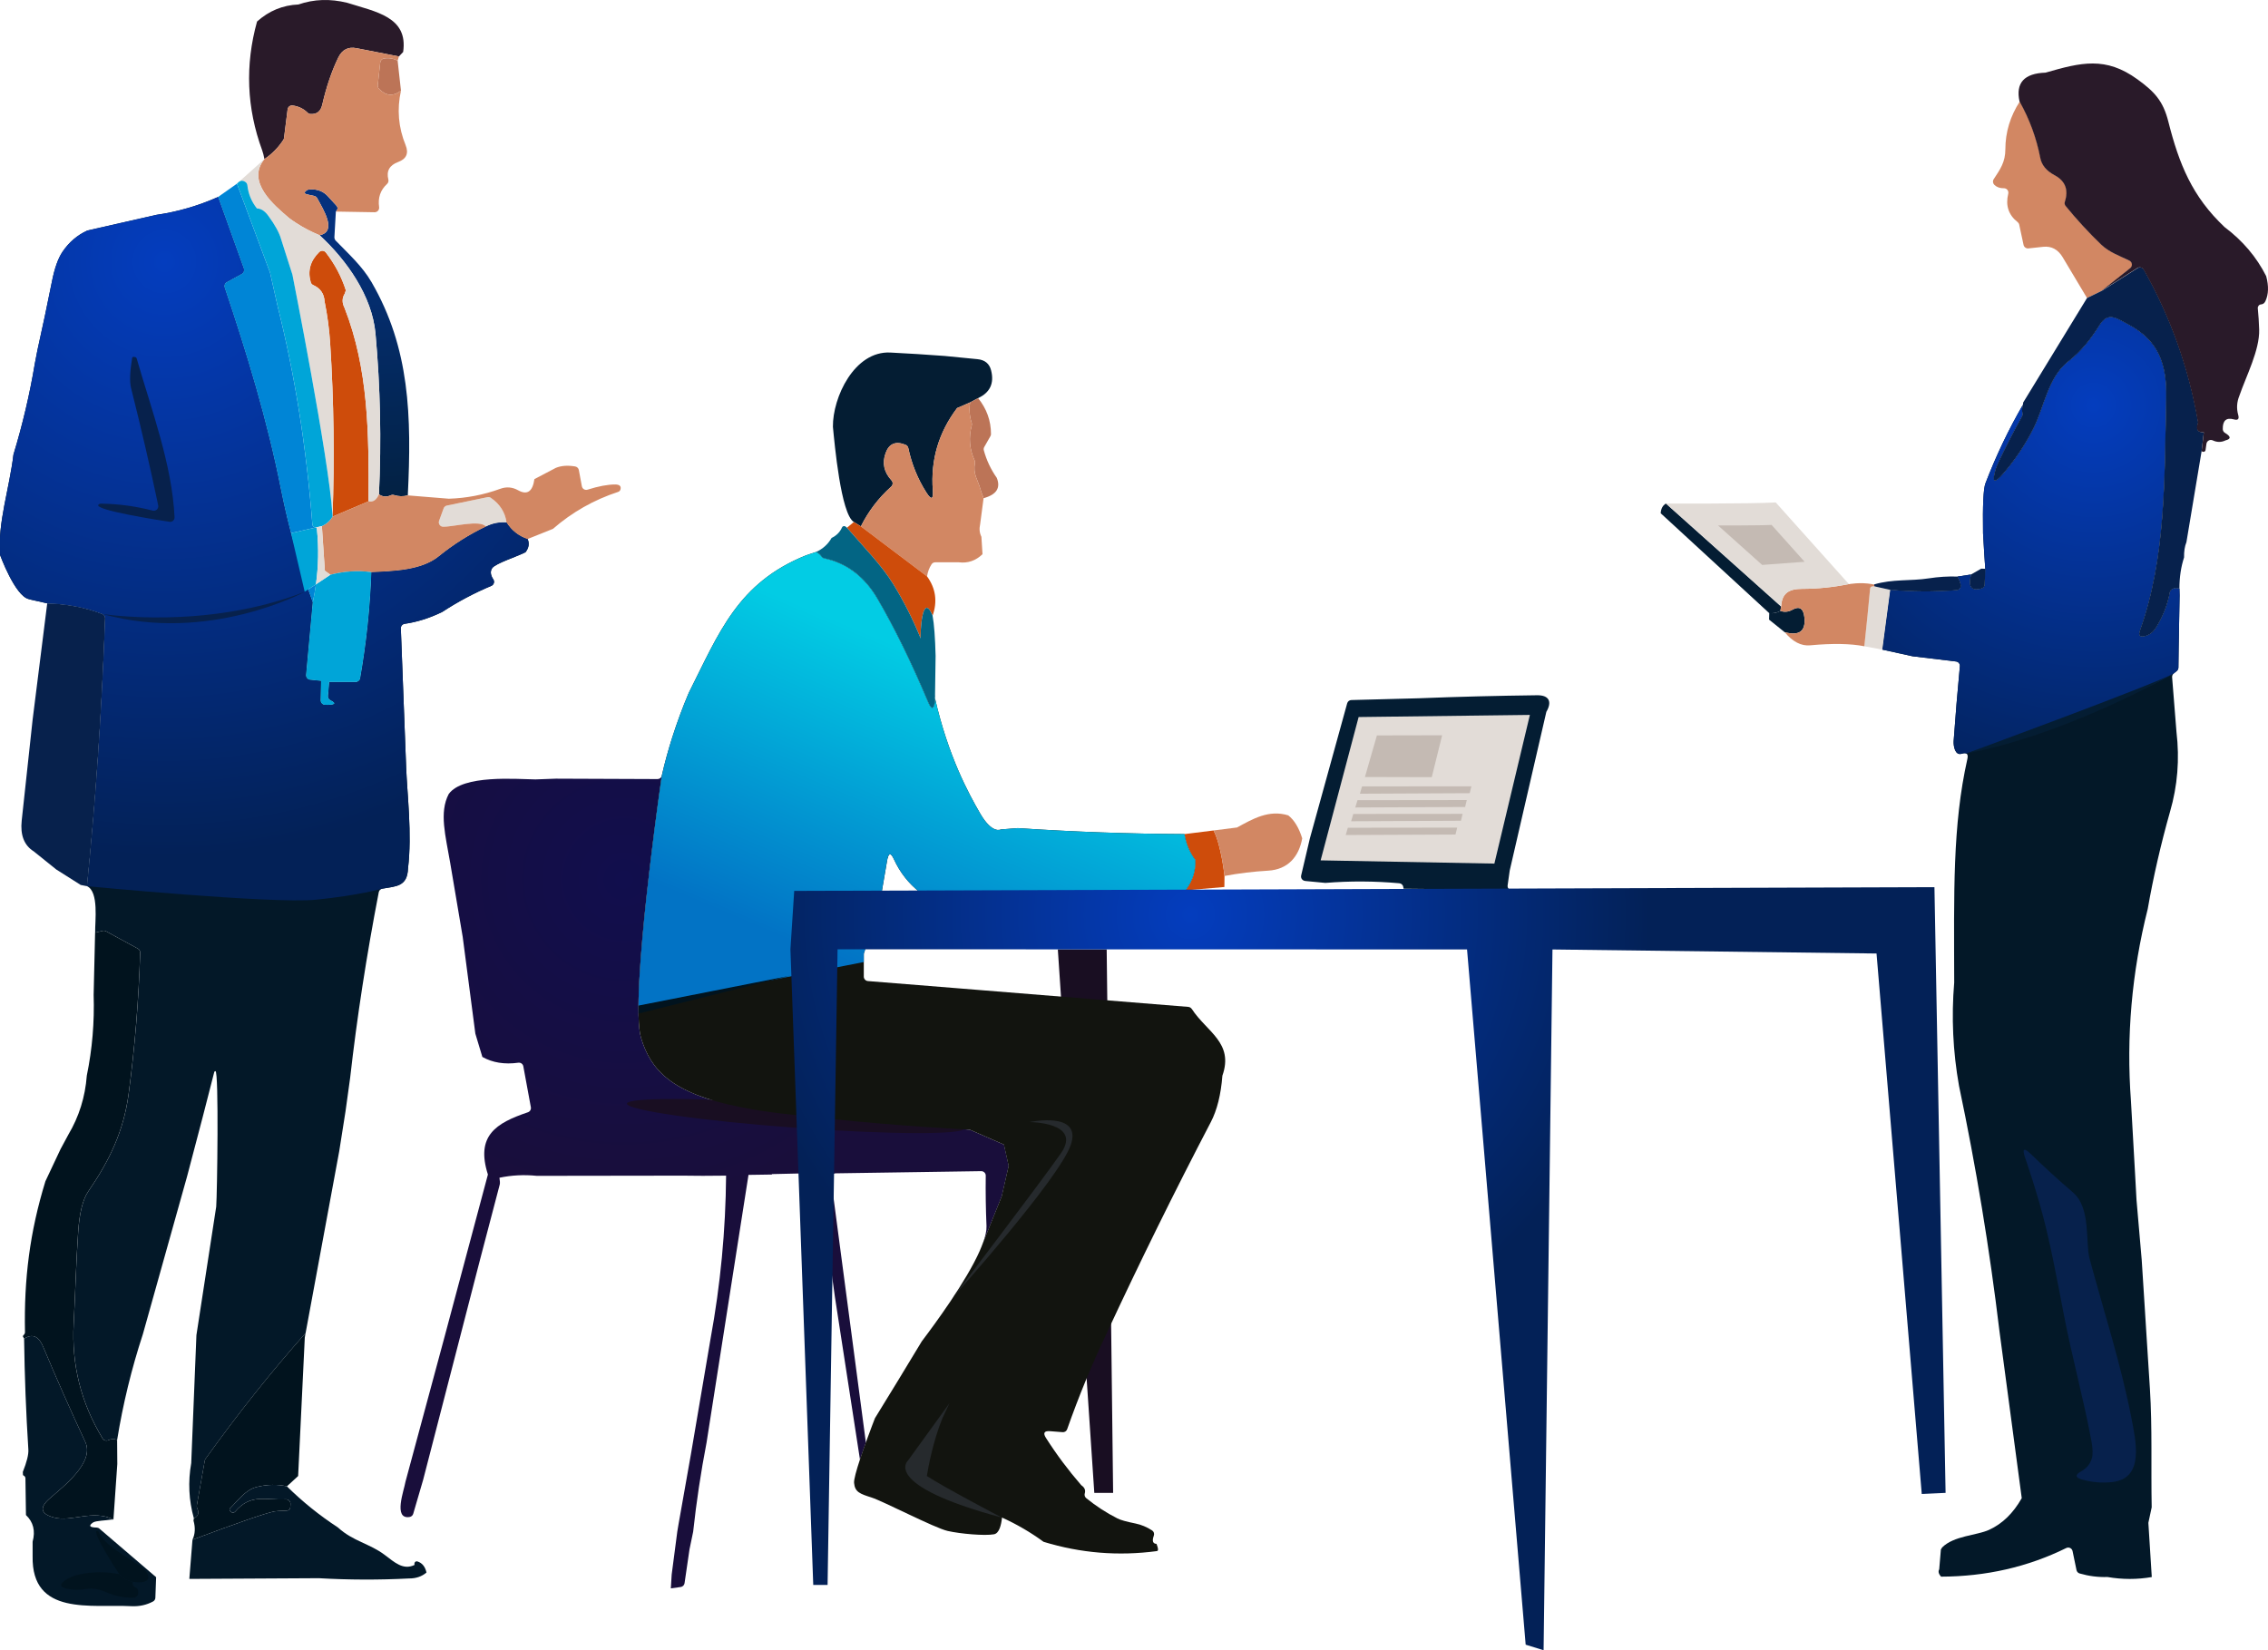 <?xml version="1.0" encoding="UTF-8"?>
<svg id="Layer_1" data-name="Layer 1" xmlns="http://www.w3.org/2000/svg" xmlns:xlink="http://www.w3.org/1999/xlink" viewBox="0 0 511.05 371.89">
  <defs>
    <style>
      .cls-1 {
        clip-path: url(#clippath);
      }

      .cls-2, .cls-3, .cls-4, .cls-5, .cls-6, .cls-7, .cls-8, .cls-9, .cls-10, .cls-11, .cls-12, .cls-13, .cls-14, .cls-15, .cls-16, .cls-17, .cls-18, .cls-19, .cls-20, .cls-21, .cls-22, .cls-23, .cls-24, .cls-25, .cls-26, .cls-27, .cls-28, .cls-29, .cls-30 {
        stroke-width: 0px;
      }

      .cls-2, .cls-5 {
        fill: none;
      }

      .cls-3 {
        fill: url(#linear-gradient);
      }

      .cls-4 {
        fill: url(#radial-gradient);
      }

      .cls-5 {
        stroke: #7a97a2;
        stroke-miterlimit: 10;
      }

      .cls-6 {
        fill: url(#radial-gradient-2);
      }

      .cls-7 {
        fill: url(#radial-gradient-3);
      }

      .cls-8 {
        fill: url(#radial-gradient-4);
      }

      .cls-9 {
        fill: url(#linear-gradient-2);
      }

      .cls-10 {
        fill: #291a29;
      }

      .cls-11 {
        fill: #5b99a5;
      }

      .cls-12 {
        fill: #262a2d;
      }

      .cls-13 {
        fill: #07214c;
      }

      .cls-14 {
        fill: #12140f;
      }

      .cls-15 {
        fill: #190e22;
      }

      .cls-16 {
        fill: #c4bab3;
      }

      .cls-17 {
        fill: #d28763;
      }

      .cls-18 {
        fill: #ce4c0b;
      }

      .cls-19 {
        fill: #e2dcd7;
      }

      .cls-20 {
        fill: #becece;
      }

      .cls-21 {
        fill: #bc7457;
      }

      .cls-22 {
        fill: #a0443a;
      }

      .cls-23 {
        fill: #00a5d8;
      }

      .cls-24 {
        fill: #01131e;
      }

      .cls-25 {
        fill: #031828;
      }

      .cls-26 {
        fill: #031c3e;
      }

      .cls-27 {
        fill: #036584;
      }

      .cls-28 {
        fill: #041d33;
      }

      .cls-29 {
        fill: #042245;
      }

      .cls-30 {
        fill: #0085d6;
      }
    </style>
    <radialGradient id="radial-gradient" cx="471.7" cy="91.3" fx="471.7" fy="91.3" r="94.33" gradientUnits="userSpaceOnUse">
      <stop offset="0" stop-color="#043dbe"/>
      <stop offset="1" stop-color="#032157"/>
    </radialGradient>
    <radialGradient id="radial-gradient-2" cx="37.06" cy="58.96" fx="37.06" fy="58.96" r="134.04" xlink:href="#radial-gradient"/>
    <radialGradient id="radial-gradient-3" cx="140.59" cy="198.22" fx="140.59" fy="198.22" r="73.51" gradientUnits="userSpaceOnUse">
      <stop offset="0" stop-color="#110e4d"/>
      <stop offset="1" stop-color="#190e3b"/>
    </radialGradient>
    <linearGradient id="linear-gradient" x1="79.27" y1="51.62" x2="83.22" y2="113.43" gradientUnits="userSpaceOnUse">
      <stop offset="0" stop-color="#04317d"/>
      <stop offset="1" stop-color="#032142"/>
    </linearGradient>
    <clipPath id="clippath">
      <path class="cls-2" d="M26.88,354.75c-2.84-.57-5.73-.58-8.68-.01-1.41.27-2.61.75-3.6,1.46-1.21.85-1.1,1.45.35,1.79,1.45.34,2.92.38,4.43.11,1.41-.24,2.94,0,4.59.73,1.97.88,4.03,1.28,6.18,1.21.52,0,.95-.43.97-.95v-.43c.03-.41-.22-.8-.6-.96-.49-.21-.7-.62-.63-1.23,4.73.68,4.18-1.82,1.6-3.62-2.52-1.75-8.12-4.7-9.19-7.51-.06-.17-.21-.3-.39-.33-1.53-.26,4.48,9.08,4.97,9.74h0Z"/>
    </clipPath>
    <linearGradient id="linear-gradient-2" x1="221.78" y1="153.73" x2="194.29" y2="218.86" gradientUnits="userSpaceOnUse">
      <stop offset="0" stop-color="#02cce4"/>
      <stop offset="1" stop-color="#0273c5"/>
    </linearGradient>
    <radialGradient id="radial-gradient-4" cx="268.22" cy="206.12" fx="268.22" fy="206.12" r="103.61" xlink:href="#radial-gradient"/>
  </defs>
  <path class="cls-25" d="M491.09,132.68c-.59-.23-1.15-.19-1.67.12-.24.15-.41.39-.47.67-.54,2.91-1.61,5.61-3.2,8.11-.59.91-1.37,1.51-2.36,1.78-1.23.33-1.63-.1-1.2-1.3,5.83-16.34,5.51-33.71,5.91-52.27.17-7.77-1.72-13.02-8.47-16.62-2.59-1.39-4.58-2.99-6.46.01-2.03,3.22-4.11,5.93-7.18,8.33-4.51,3.54-5.4,10.35-7.82,15.13-1.85,3.65-4.12,7.04-6.82,10.16-1.99,2.29-2.56,1.98-1.72-.94.16-.55.42-1.2.78-1.95,1.63-3.42,3.36-6.78,5.19-10.07.12-.21.16-.45.11-.68-.13-.65-.09-1.31.13-1.98-3.29,5.69-6.11,11.61-8.46,17.75-.46,1.2-.64,4.95-.54,11.25l.27,4.55.23,3.45-.11,3.53c0,.43-.3.8-.72.93-2.33.67-3.13-.38-2.38-3.17l-3.04.46c.37.61.62,1.25.73,1.93.09.58-.33,1.11-.91,1.15-5,.39-10,.37-14.99-.08l-1.79,13.46,6.8,1.5,9.82,1.18c.54.06.93.54.87,1.08-.53,5.58-1,11.19-1.4,16.82-.08,1.21.33,3.36,1.81,2.89,1.11-.35,1.53.04,1.28,1.17-3.37,15.03-3.01,30.08-2.97,50.4-.65,7.8-.29,15.55,1.08,23.25,3.84,18.23,6.88,36.67,9.12,55.33l5.02,37.61c-1.93,3.41-4.39,5.79-7.38,7.15-2.76,1.26-7.93,1.32-10.55,3.95l-.29.46-.38,4.49c-.27.46-.14,1.01.41,1.64,10.14-.03,19.55-2.18,28.22-6.45.59-.29,1.29.05,1.42.69l.89,4.29c.08.36.35.65.7.75,2.07.6,4.17.87,6.28.8,3.35.58,6.68.58,9.98.01l-.77-12.22.75-3.5c-.17-8.95.15-17.93-.4-26.7-.26-4.02-.52-8.04-.77-12.05l-.41-6.52-.67-10.48-1.17-13.5-.33-6-.92-16.25c-1.09-14.57.17-29.03,3.78-43.36,1.27-7.27,2.95-14.57,5.02-21.9,1.7-5.83,2.18-11.83,1.45-17.99l-.98-12.3c-.03-.33.11-.65.36-.86l.69-.56c.23-.19.36-.47.37-.76l.06-4.52.21-11.79-.04-1.46Z"/>
  <path class="cls-4" d="M440.75,149.07c.54.06.93.54.87,1.08-.53,5.58-1,11.19-1.4,16.82-.08,1.21.33,3.36,1.81,2.89.46-.14.79-.16,1.02-.05,0,0,31.26-9.24,46.75-18.04l.69-.56c.23-.19.36-.47.37-.76l.06-4.52.21-11.79-.04-1.46c-.59-.23-1.15-.19-1.67.12-.24.15-.41.39-.47.67-.54,2.91-1.61,5.61-3.2,8.11-.59.91-1.37,1.51-2.36,1.78-1.23.33-1.63-.1-1.2-1.3,5.83-16.34,5.51-33.71,5.91-52.27.17-7.77-1.72-13.02-8.47-16.62-2.59-1.39-4.58-2.99-6.46.01-2.03,3.22-4.11,5.93-7.18,8.33-4.51,3.54-5.4,10.35-7.82,15.13-1.85,3.65-4.12,7.04-6.82,10.16-1.99,2.29-2.56,1.98-1.72-.94.16-.55.42-1.2.78-1.95,1.63-3.42,3.36-6.78,5.19-10.07.12-.21.16-.45.11-.68-.13-.65-.09-1.31.13-1.98-3.29,5.69-6.11,11.61-8.46,17.75-.46,1.2-.64,4.95-.54,11.25l.27,4.55.23,3.45-.11,3.53c0,.43-.3.8-.72.93-2.33.67-3.13-.38-2.38-3.17l-3.04.46c.37.61.62,1.25.73,1.93.09.58-.33,1.11-.91,1.15-5,.39-10,.37-14.99-.08l-1.79,13.46,6.8,1.5,9.82,1.18Z"/>
  <path class="cls-25" d="M118.43,124.43c.74-.98.89-1.97.46-2.96-2.01-.67-3.6-1.92-4.75-3.75-1.66-.11-3.21.2-4.66.94-3.8,1.82-7.34,4.06-10.63,6.73-3.95,3.2-10.37,3.31-15.17,3.54-.29,8.04-1.13,16.02-2.53,23.93-.08.48-.5.83-.98.83h-5.99s-.27,3.12-.27,3.12c-.04.41.18.8.54.98,1.49.76,1.09,1.11-1.22,1.05-.55-.01-.99-.47-.98-1.02l.1-4.39-2.49-.25c-.54-.06-.94-.54-.89-1.09l1.5-16.34c-3.06-8.33-5.45-16.81-7.17-25.46-3.1-15.63-7.65-30.49-12.69-45.52-.15-.46.05-.96.47-1.19l3.39-1.86c.43-.24.63-.76.46-1.22l-5.79-16.11c-4.47,1.99-9.12,3.34-13.96,4.04l-15.49,3.52c-2.27,1.03-4.14,2.63-5.61,4.8-.99,1.47-1.79,3.7-2.38,6.71-1.03,5.17-2.12,10.33-3.27,15.47l-.58,3c-1.15,6.9-2.76,13.74-4.82,20.52C2.15,109.95-.53,117.79,0,125.03c.04.1,3.37,9.25,6.48,9.98.05.01.09.03.14.04.16.04.3.07.47.12l3.56.8c4.51.13,8.65.93,12.42,2.39.4.15.66.54.64.97-.75,20.68-2.11,40.81-4.09,60.38,2.7,1.29,1.77,7.86,1.82,10.47l1.74-.41c.24-.05.49-.02.71.1l7.18,3.91c.33.18.53.54.52.91-.33,10.63-1.19,21.23-2.6,31.82-1.14,8.53-4.39,15.13-9.08,21.96-1.24,1.8-2,4.84-2.29,9.13-.47,6.88-.65,13.84-1.01,20.74-.5,9.27,1.67,17.88,6.52,25.83.27.44.83.61,1.3.38.55-.27,1.21-.3,1.97-.08,1.31-8.08,3.24-16.01,5.79-23.79l9.96-35.54,3.54-13.46,2.59-10.09c.03-.12.14-.21.27-.2.79.05.39,27.76.17,30.54l-4.46,28.95-1.17,28.84c-.75,4.22-.55,8.37.6,12.46,1-.48,1.25-1.25.74-2.3-.08-.19-.11-.4-.08-.6l1.8-10.12c.03-.15.08-.28.17-.41,7.36-10.26,14.87-19.7,22.54-28.32l7.58-41,1.42-9.01,1.04-7.53c1.54-13.61,3.69-27.56,6.45-41.83.08-.41.41-.73.82-.8,3.16-.54,5.63-.48,5.77-4.58.93-7.81-.19-16.63-.42-22.71-.37-10.19-.77-20.64-1.2-31.36-.02-.51.35-.96.86-1.03,2.74-.38,5.55-1.26,8.43-2.65,3.55-2.32,7.25-4.29,11.1-5.9.58-.24.79-.94.45-1.46-.65-.99-.73-1.83-.26-2.53.74-1.09,5.98-2.74,7.54-3.61Z"/>
  <path class="cls-13" d="M19.61,199.71l-1.43-.28-5.51-3.49-5.07-4.08c-2.16-1.35-3.06-3.66-2.71-6.93.81-7.59,1.63-15.17,2.46-22.75,0,0,3.23-25.79,3.29-26.21,4.51.13,8.65.93,12.42,2.39.4.15.66.54.64.97-.75,20.68-2.11,40.81-4.09,60.38h0Z"/>
  <path class="cls-6" d="M118.43,124.43c.74-.98.89-1.97.46-2.96-2.01-.67-3.6-1.92-4.75-3.75-1.66-.11-3.21.2-4.66.94-3.8,1.82-7.34,4.06-10.63,6.73-3.95,3.2-10.37,3.31-15.17,3.54-.29,8.04-1.13,16.02-2.53,23.93-.08.48-.5.83-.98.83h-5.99s-.27,3.12-.27,3.12c-.04.41.18.8.54.98,1.49.76,1.09,1.11-1.22,1.05-.55-.01-.99-.47-.98-1.02l.1-4.39-2.49-.25c-.54-.06-.94-.54-.89-1.09l1.5-16.34c-3.06-8.33-5.45-16.81-7.17-25.46-3.1-15.63-7.65-30.49-12.69-45.52-.15-.46.05-.96.47-1.19l3.39-1.86c.43-.24.63-.76.46-1.22l-5.79-16.11c-4.47,1.99-9.12,3.34-13.96,4.04l-15.49,3.52c-2.27,1.03-4.14,2.63-5.61,4.8-.99,1.47-1.79,3.7-2.38,6.71-1.03,5.17-2.12,10.33-3.27,15.47l-.58,3c-1.15,6.9-2.76,13.74-4.82,20.52-.88,7.5-3.57,15.34-3.03,22.58.04.1,3.37,9.25,6.48,9.98.05.01.09.03.14.04.16.04.3.07.47.12l3.56.8c4.51.13,8.65.93,12.42,2.39.4.15.66.54.64.97-.75,20.68-2.11,40.81-4.09,60.38,0,0,41.79,4.02,51.53,3.05,9.74-.97,15.02-2.5,15.02-2.5,3.16-.54,5.63-.48,5.77-4.58.93-7.81-.19-16.63-.42-22.71-.37-10.19-.77-20.64-1.2-31.36-.02-.51.35-.96.86-1.03,2.74-.38,5.55-1.26,8.43-2.65,3.55-2.32,7.25-4.29,11.1-5.9.58-.24.79-.94.45-1.46-.65-.99-.73-1.83-.26-2.53.74-1.09,5.98-2.74,7.54-3.61Z"/>
  <path class="cls-7" d="M226.21,257.94l-7.67-3.35-40.53-3.44-8.21-1.22-3.23-.48c-15.3-3.1-19.94-8.33-22.12-15.55-2.66-8.79,4.68-59.1,4.68-59.1-.11.46-.51.78-.98.77l-22.9-.09-4.6.17c-4.34-.07-16.38-1.1-19.54,3.29-2.19,4.17-.71,9.41.33,15.5l2.82,16.69,2.85,21.81,1.58,5.25c2.29,1.29,4.99,1.73,8.11,1.3.53-.07,1.02.28,1.12.81l1.7,9.23c.09.49-.2.97-.67,1.13-7.23,2.44-11.79,5.3-9.01,14.03l-9.75,36.5-8.83,32.75c-.27,1.79-2.86,8.57.96,7.92.37-.07.68-.34.79-.71l2.24-7.67,8.52-32.97c2.89-11.27,5.8-22.47,8.74-33.58.07-.28.05-.79-.07-1.52,2.75-.57,5.54-.72,8.36-.43h4.5l28.58-.04,1.96.02h0l2.46.02,5.21-.04c.06-.03.1-.07.16-.1h0c-.06.03-.1.07-.16.1-.1,12.35-1.27,24.6-3.5,36.75l-4.42,26-2.83,16-.25,1.5-1.26,9.65-.19,3.11,2.24-.31c.44-.07.78-.41.85-.85l1.11-7.6.83-4c.73-6.74,1.74-13.44,3.02-20.09h0s9.45-60.33,9.45-60.33l5.26-.08.03-.1,9.37-.21c.5-.01.94.35,1.01.85l.62,3.96,3.17,23,5.66,36.76c.41-1.25.88-2.58,1.33-3.84l-3.16-23.93-4.33-32.75-.29-2.91c-.06-.58.39-1.09.98-1.1l32.79-.49c.56,0,1.03.45,1.02,1.01-.05,3.82.01,7.61.17,11.38.04,1.03-.26,2.33-.79,3.8l4.23-10.52,1.57-6.87-1.07-4.8Z"/>
  <ellipse class="cls-15" cx="179.31" cy="251.52" rx="2.64" ry="38.14" transform="translate(-84.7 411.87) rotate(-85.79)"/>
  <polygon class="cls-15" points="246.58 336.43 250.82 336.43 249.37 213.94 238.36 213.94 246.58 336.43"/>
  <path class="cls-26" d="M210.69,157.36c-.03-.39-.12-.79-.28-1.23.09.42.19.82.28,1.23Z"/>
  <path class="cls-28" d="M294.06,198.53l4.58.44c5.55-.45,11.11-.42,16.67.08.47.04.84.4.9.86l.04.3s0,.05,0,.07l23.91.23c-.31-.2-.5-.56-.45-.96l.48-3.38,8.25-35.75c1.32-2.25.66-3.77-2.07-3.74-8.94.11-17.83.33-26.66.68l-15.21.4c-.44.01-.82.31-.94.74l-8.41,30.46-1.96,8.34c-.14.59.28,1.16.88,1.22Z"/>
  <path class="cls-10" d="M78.24.63c6.42,2.04,13.78,3.15,12.6,11.09l-.95,1-9.56-1.86c-1.87-.37-3.23.33-4.1,2.1-1.47,3.02-2.68,6.57-3.62,10.65-.34,1.49-1.23,2.18-2.66,2.08-.24-.01-.47-.12-.64-.29-.91-.91-2.04-1.45-3.38-1.63-.55-.07-1.05.32-1.12.87l-.81,6.45c-.01.15-.06.29-.15.42-1.14,1.75-2.56,3.19-4.27,4.34-.15-.8-.31-1.45-.5-1.96-3.5-9.52-3.89-19.2-1.16-29.04,2.69-2.41,5.8-3.69,9.32-3.84,3.49-1.21,7.16-1.33,11-.38h0Z"/>
  <path class="cls-21" d="M89.6,13.68l.75,6.75c-1.77,1.35-3.42,1.2-4.96-.43-.2-.22-.3-.51-.27-.8l.56-5.14c.05-.45.4-.81.85-.88,1.09-.17,2.11,0,3.07.5h0Z"/>
  <path class="cls-22" d="M86.37,35.61c-.34-1.71-1.12-5.97,1.42-6.46.36-.07.74.07.97.36,1.22,1.52,1.76,3.27,1.63,5.26-.02.41-.29.76-.67.89l-2.04.69c-.57.2-1.19-.15-1.31-.74h0Z"/>
  <path class="cls-3" d="M75.68,47.68l-.33,5.77c0,.28.09.56.28.76,2.93,3.03,5.98,5.75,8.08,9.36,8.65,14.9,9.06,30.22,8.18,48.07-1.05.27-2.09.25-3.12-.08-.24-.07-.49-.05-.72.05-.94.44-1.83.37-2.66-.22.57-12.1.31-24.17-.78-36.22-.78-8.48-6.47-16.52-12.59-22.16,4-.81.88-5.71-.55-8.35-.14-.25-.38-.44-.66-.5l-1.54-.34c-.74-.16-.8-.46-.19-.91.19-.14.46-.22.83-.23,1.63-.07,2.95.44,3.95,1.53l1.98,2.17c.23.25.28.61.12.91-.07.13-.16.26-.28.39h0Z"/>
  <path class="cls-17" d="M91.39,32.69c-1.62-3.97-1.97-8.05-1.04-12.26-1.77,1.35-3.42,1.2-4.96-.43-.2-.22-.3-.51-.27-.8l.56-5.14c.05-.45.4-.81.85-.88,1.09-.17,2.11,0,3.07.5l.29-.96-9.56-1.86c-1.87-.37-3.23.33-4.1,2.1-1.47,3.02-2.68,6.57-3.62,10.65-.34,1.49-1.23,2.18-2.66,2.08-.24-.01-.47-.12-.64-.29-.91-.91-2.04-1.45-3.38-1.63-.55-.07-1.05.32-1.12.87l-.81,6.45c-.01.15-.06.29-.15.42-1.14,1.75-2.56,3.19-4.27,4.34-4.21,5.15,2.23,10.44,5.56,13.29.53.4,1.08.78,1.64,1.14,1.63,1.06,3.38,1.97,5.24,2.73,4-.81.88-5.71-.55-8.35-.14-.25-.38-.44-.66-.5l-1.54-.34c-.74-.16-.8-.46-.19-.91.19-.14.46-.22.83-.23,1.63-.07,2.95.44,3.95,1.53l1.98,2.17c.23.25.28.61.12.91-.07.13-.16.26-.28.39l8.74.15c.61,0,1.09-.53,1.01-1.14-.31-2.12.29-3.87,1.79-5.24.27-.25.38-.63.29-.99-.49-1.91.25-3.23,2.22-3.96,1.86-.69,2.41-1.96,1.66-3.81Z"/>
  <path class="cls-11" d="M53.39,41.39l.5-.45c-.17.11-.34.26-.5.45Z"/>
  <path class="cls-18" d="M77.64,69.39c-.59-1.15-.58-2.22.04-3.21l.25-.75c-.97-3.05-2.47-5.9-4.51-8.53-.36-.47-1.06-.52-1.49-.1-2.01,1.97-2.65,4.24-1.91,6.81.08.28.28.51.55.63,1.61.71,2.47,1.94,2.57,3.69.64,3.14,1.06,6.31,1.26,9.5.83,12.99,1,25.99.53,39l8.11-3.45c.1-15.44-.02-29.83-5.4-43.59Z"/>
  <path class="cls-28" d="M212.89,80.22l7.35.72c1.68.16,2.71,1.01,3.09,2.55.73,2.9-.25,4.98-2.94,6.23l-1.79.96-2.94,1.28c-4.15,5.5-5.98,11.67-5.47,18.52.16,2.12-.33,2.28-1.47.48-1.94-3.05-3.29-6.39-4.06-10-.07-.32-.3-.6-.61-.72-2.23-.9-3.73-.27-4.5,1.88-.81,2.26-.36,4.3,1.33,6.13.38.41.35,1.05-.07,1.42-2.84,2.55-5.12,5.53-6.83,8.95l-1.59-.98c-2.93-1.82-4.34-17.69-4.71-21.46-.08-6.58,4.82-17.15,12.96-16.73,4.09.21,8.17.46,12.25.77h0Z"/>
  <path class="cls-13" d="M38.19,117.59c-1.72-.26-17.34-2.65-15.99-3.88.15-.14.35-.22.55-.21,3.94.05,7.83.58,11.67,1.57.72.18,1.38-.45,1.23-1.18-1.82-8.67-3.86-17.49-6.12-26.44-.35-1.4-.27-3.65.24-6.76.03-.17.19-.29.36-.27l.32.05c.16.02.29.13.34.29,3.29,11.46,7.99,23.9,8.54,35.8.03.63-.52,1.13-1.14,1.03h0Z"/>
  <path class="cls-21" d="M220.39,89.72c1.93,2.37,2.9,5.07,2.91,8.08,0,.18-.04.35-.13.5l-1.39,2.44c-.13.23-.16.5-.09.76.61,2.23,1.58,4.29,2.91,6.18.93,2.27-.06,3.8-2.97,4.59-.34-.87-.66-1.81-.95-2.8-.02-.06-.27-.71-.74-1.94-.39-1.01-.47-2.07-.26-3.2.03-.2,0-.41-.08-.6-1.15-2.51-1.36-5.14-.63-7.87.05-.19.04-.39-.02-.57-.49-1.51-.61-3.05-.35-4.61l1.79-.96h0Z"/>
  <path class="cls-17" d="M220.85,118.18l.78-5.91c-.34-.87-.66-1.81-.95-2.8-.02-.06-.27-.71-.74-1.94-.39-1.01-.47-2.07-.26-3.2.03-.2,0-.41-.08-.6-1.15-2.51-1.36-5.14-.63-7.87.05-.19.04-.39-.02-.57-.49-1.51-.61-3.05-.35-4.61l-2.94,1.28c-4.15,5.5-5.98,11.67-5.47,18.52.16,2.12-.33,2.28-1.47.48-1.94-3.05-3.29-6.39-4.06-10-.07-.32-.3-.6-.61-.72-2.23-.9-3.73-.27-4.5,1.88-.81,2.26-.36,4.3,1.33,6.13.38.41.35,1.05-.07,1.42-2.84,2.55-5.12,5.53-6.83,8.95l14.91,11.27c.15-.99.48-1.9,1.01-2.71.18-.29.49-.46.83-.46h5.34c2.02.25,3.79-.36,5.32-1.83l-.25-3.92c-.42-.86-.52-1.79-.29-2.79Z"/>
  <path class="cls-19" d="M114.14,117.72c-1.66-.11-3.21.2-4.66.94-1.32-1.6-7.44.1-9.63.04-.68,0-1.15-.7-.91-1.34l1.02-2.79c.12-.33.4-.57.74-.64l9.15-1.89c.27-.06.55,0,.77.16,2.03,1.41,3.2,3.25,3.52,5.52h0Z"/>
  <path class="cls-18" d="M192.39,117.64l1.59.98,14.91,11.27c1.96,2.7,2.38,5.65,1.26,8.84-2.41-5.69-2.82,4.23-2.69,5.15-1.72-4.24-3.76-8.29-6.13-12.16-2.76-4.5-6.87-8.59-10.48-12.79l1.54-1.29h0Z"/>
  <path class="cls-29" d="M196.03,202.64c0,.82-.67,1.49-1.49,1.49h-32.26c-.82,0-1.49-.67-1.49-1.49v-.06c0-.82.67-1.49,1.49-1.49h32.26c.82,0,1.49.67,1.49,1.49v.06h0Z"/>
  <path class="cls-24" d="M26.39,324.47l.04,5.46-.87,12.5c-4.72-2.32-9.36.63-13.42-.45-2.97-.79-3.31-2.21-1-4.24,3.04-2.69,10.26-8.12,8.07-12.81-3.29-7.06-6.45-14.19-9.47-21.39-.86-2.06-2.13-3.22-4.31-1.86l-.29-.54c.05-.12.12-.23.23-.33.17-.16.27-.38.26-.61-.24-11.99,1.08-22.54,4.6-33.99l3.41-7.24,1.75-3.25c2.42-4.07,3.81-8.52,4.17-13.33,1.23-5.97,1.74-12.04,1.54-18.21l.33-14,1.74-.41c.24-.05.49-.02.71.1l7.18,3.91c.33.18.53.54.52.91-.33,10.63-1.19,21.23-2.6,31.82-1.14,8.53-4.39,15.13-9.08,21.96-1.24,1.8-2,4.84-2.29,9.13-.47,6.88-.65,13.84-1.01,20.74-.5,9.27,1.67,17.88,6.52,25.83.27.44.83.61,1.3.38.55-.27,1.21-.3,1.97-.08h0Z"/>
  <path class="cls-24" d="M68.85,300.43l-.17,1-1.5,31.2-2.53,2.33c-2.16-.49-4.42-.44-6.79.14-2.55.62-4.19,3.02-6.02,4.81-.16.16-.16.42,0,.58l.2.21c.26.27.7.25.95-.04,3.49-4.12,6.73-2.54,11.41-2.77.59-.03,1.08.45,1.05,1.04l-.04.74c-.02.42-.36.75-.78.76-1.52.05-2.45.1-2.78.17-2,.39-8.16,2.52-18.48,6.39.61-1.29.68-2.72.23-4.31l.08-.5c1-.48,1.25-1.25.74-2.3-.08-.19-.11-.4-.08-.6l1.8-10.12c.03-.15.08-.28.17-.41,7.36-10.26,14.87-19.7,22.54-28.32h0Z"/>
  <path class="cls-25" d="M25.56,342.43l-.67.04c-.86.18-3.32.21-3.93.64-1.06.73-.79,1.11.81,1.14.23.01.46.09.63.24l12.78,10.94-.17,4.63c-.01.36-.21.68-.53.85-1.47.79-3.09,1.14-4.84,1.06-9.07-.48-22.56,2.29-22.29-11.29v-3.25c.66-2.43.16-4.43-1.5-6l-.12-8.3c-.01-.21-.11-.4-.28-.52l-.27-.18-.04-.71c.9-2.26,1.32-3.94,1.25-5.04-.53-8.33-.85-16.66-.96-25,2.18-1.36,3.45-.2,4.31,1.86,3.02,7.2,6.18,14.33,9.47,21.39,2.19,4.69-5.03,10.12-8.07,12.81-2.31,2.03-1.97,3.45,1,4.24,4.06,1.08,8.7-1.87,13.42.45h0Z"/>
  <g class="cls-1">
    <path class="cls-5" d="M29.89,356.47c-1.23-.25-2.23-.83-3.01-1.72"/>
  </g>
  <path class="cls-24" d="M29.89,356.47c-1.23-.25-2.23-.83-3.01-1.72-.49-.66-6.5-10-4.97-9.74.18.03.33.16.39.33,1.07,2.81,6.67,5.76,9.19,7.51,2.58,1.8,3.13,4.3-1.6,3.62h0Z"/>
  <path class="cls-25" d="M94.05,351.88c-.33-.11-.67.14-.66.49v.31c-2.57,1.22-4.47-.6-6.73-2.29-3.41-2.57-7.09-3.03-10.52-6.17-4.15-2.71-7.98-5.8-11.49-9.26-2.16-.49-4.42-.44-6.79.14-2.55.62-4.19,3.02-6.02,4.81-.16.16-.16.42,0,.58l.2.21c.26.27.7.25.95-.04,3.49-4.12,6.73-2.54,11.41-2.77.59-.03,1.08.45,1.05,1.04l-.04.74c-.02.42-.36.75-.78.76-1.52.05-2.45.1-2.78.17-2,.39-8.16,2.52-18.48,6.39l-.71,8.83,29.19-.16c6.8.39,13.56.41,20.29.06,1.59.01,2.91-.44,3.96-1.34-.3-1.33-.98-2.17-2.05-2.5Z"/>
  <path class="cls-24" d="M26.88,354.75c.78.89,1.78,1.47,3.01,1.72-.07.61.14,1.02.63,1.23.38.16.63.55.61.96v.43c-.03.52-.46.94-.98.95-2.15.07-4.21-.33-6.18-1.21-1.65-.73-3.18-.97-4.59-.73-1.51.27-2.98.23-4.43-.11-1.45-.34-1.56-.94-.35-1.79.99-.71,2.19-1.19,3.6-1.46,2.95-.57,5.84-.56,8.68.01h0Z"/>
  <path class="cls-17" d="M479.89,58.74c-2.09-1.02-4.54-1.88-6.3-3.56-2.84-2.73-5.53-5.65-8.07-8.76-.22-.26-.29-.62-.18-.94.88-2.7.11-4.7-2.31-5.99-1.84-.98-2.91-2.28-3.22-3.89-.87-4.5-2.43-8.75-4.68-12.74-2.16,3.33-3.25,6.91-3.26,10.74,0,2.93-1.14,4.52-2.63,6.78-.27.41-.2.94.15,1.28.56.53,1.27.78,2.13.76.66-.02,1.15.59,1,1.23-.65,2.65.06,4.79,2.11,6.4.18.14.31.34.36.57l.98,4.57c.11.5.58.84,1.09.79l3.33-.36c1.87-.2,3.34.59,4.4,2.36l5.48,9.18,3.36-1.64,6.44-5.1c.58-.46.48-1.36-.18-1.68Z"/>
  <path class="cls-28" d="M375.38,113.47l25.96,23.21-.17,1c-.75.42-1.59.59-2.5.5l-24.46-22.51c.05-1.01.44-1.75,1.17-2.2h0Z"/>
  <path class="cls-19" d="M422.38,132.14l3.54.79-1.79,13.46-4.05-.75c.49-4.53.92-8.85,1.3-12.96.04-.44.37-.62,1-.54h0Z"/>
  <path class="cls-28" d="M402.13,142.46l-3.5-2.82.04-1.46c.91.09,1.75-.08,2.5-.5.93.31,1.82.22,2.68-.26,1.61-.91,2.53-.32,2.74,1.75.31,3.09-1.17,4.18-4.46,3.29h0Z"/>
  <path class="cls-13" d="M495.26,95.5c.06-.16.07-.32.04-.49-2.1-12.12-6.17-23.54-12.21-34.25-.28-.5-.93-.66-1.41-.35l-8.05,5.11-3.36,1.64-14.39,23.56-.04.46c-.22.67-.26,1.33-.13,1.98.05.23.01.47-.11.68-1.83,3.29-3.56,6.65-5.19,10.07-.36.75-.62,1.4-.78,1.95-.84,2.92-.27,3.23,1.72.94,2.7-3.12,4.97-6.51,6.82-10.16,2.42-4.78,3.31-11.59,7.82-15.13,3.07-2.4,5.15-5.11,7.18-8.33,1.88-3,3.87-1.4,6.46-.01,6.75,3.6,8.64,8.85,8.47,16.62-.4,18.56-.08,35.93-5.91,52.27-.43,1.2-.03,1.63,1.2,1.3.99-.27,1.77-.87,2.36-1.78,1.59-2.5,2.66-5.2,3.2-8.11.06-.28.23-.52.47-.67.52-.31,1.08-.35,1.67-.12,0-2.57.35-4.93,1.05-7.06-.03-1.33.14-2.48.53-3.44l3.42-20.5.5-4.25c-1.33.02-1.77-.62-1.33-1.93Z"/>
  <g>
    <path class="cls-13" d="M444.13,129.47c-.75,2.79.05,3.84,2.38,3.17.42-.13.71-.5.72-.93l.11-3.53-.91-.03-2.3,1.32Z"/>
    <path class="cls-13" d="M434.65,130.33c-4.14.65-8.2.12-12.4,1.39l.13.42,3.54.79c4.99.45,9.99.47,14.99.08.58-.04,1-.57.91-1.15-.11-.68-.36-1.32-.73-1.93-2.17-.07-4.31.07-6.44.4Z"/>
    <path class="cls-13" d="M480.27,319.55c-2.3-11.96-6.24-24.07-9.41-35.86-1.02-3.78.37-11.43-3.77-14.98-3.29-2.82-6.44-5.69-9.44-8.61-1.61-1.56-2.05-1.28-1.32.83,1.17,3.42,2.26,6.86,3.26,10.33,2.29,7.95,3.89,16.93,5.55,25.47,1.72,8.92,4.37,18.61,6.13,28.05.32,1.75.34,3.06.07,3.93-.39,1.25-1.19,2.2-2.4,2.87-1.41.79-1.34,1.4.21,1.84,2.23.63,4.48.83,6.77.58,7.37-.8,5.35-9.23,4.35-14.45Z"/>
  </g>
  <path class="cls-17" d="M421.79,131.63c-2.72-.47-5.19.02-5.19.02v-.02c-3.46.7-6.98,1.07-10.54,1.07-2.94.01-4.56.96-4.71,3.98l-.17,1c.93.31,1.82.22,2.68-.26,1.61-.91,2.53-.32,2.74,1.75.31,3.09-1.17,4.18-4.46,3.29,1.81,2.17,3.72,3.16,5.74,2.97,5.03-.47,9.1-.4,12.21.21.49-4.53.92-8.85,1.3-12.96.04-.44.37-.62,1-.54l-.13-.42c-.16,0-.32-.03-.46-.09Z"/>
  <path class="cls-19" d="M400.12,113.23c-5.67.33-24.74.24-24.74.24l25.96,23.21c.15-3.02,1.77-3.97,4.71-3.98,3.56,0,7.08-.38,10.56-1.07l-16.48-18.4Z"/>
  <path class="cls-10" d="M510.64,62.23c-2.16-4.29-5.28-7.98-9.37-11.05-7.31-6.89-10.26-14.22-12.68-23.78-1.18-4.69-3.15-6.76-6.97-9.53-7.15-5.18-12.66-3.82-20.7-1.5-4.82.16-6.77,2.32-5.86,6.49,2.25,3.99,3.81,8.24,4.68,12.74.31,1.61,1.38,2.91,3.22,3.89,2.42,1.29,3.19,3.29,2.31,5.99-.11.32-.04.68.18.94,2.54,3.11,5.23,6.03,8.07,8.76,1.76,1.68,4.21,2.54,6.3,3.56.66.32.76,1.22.18,1.68l-6.44,5.1,8.05-5.11c.48-.31,1.13-.15,1.41.35,6.04,10.71,10.11,22.13,12.21,34.25.03.17.02.33-.04.49-.44,1.31,0,1.95,1.33,1.93h.07l-.5,4.25c.3.19.55.2.75.01.07-.06.12-.15.13-.24l.21-1.45c.1-.66.81-1.04,1.42-.76.97.46,1.93.46,2.86.01h-.02c1.32-.32,1.28-.88-.09-1.7-.3-.17-.48-.49-.49-.84-.04-1.94.79-2.67,2.5-2.2.91.26,1.24-.07.98-.99-.41-1.44-.33-2.89.26-4.34,1.52-4.42,4.59-10.28,4.46-14.9-.05-1.6-.15-3.2-.31-4.8-.04-.45.29-.85.73-.88.45-.03.78-.28.99-.74.71-1.52.77-3.4.17-5.63Z"/>
  <path class="cls-20" d="M74.93,116.43c0-.18-.02-.38-.03-.57l.03.57Z"/>
  <path class="cls-19" d="M84.61,75.17c-.78-8.48-6.47-16.52-12.59-22.16-1.86-.76-3.61-1.67-5.24-2.73-.56-.36-1.11-.74-1.64-1.14-3.33-2.85-9.77-8.14-5.56-13.29l-5.69,5.09c.47-.29.95-.26,1.45.1.22.17.37.42.4.7.21,1.94.92,3.68,2.15,5.23.93.03,1.78.58,2.56,1.65,1.52,2.07,2.49,3.84,2.9,5.31l.82,2.58,1.72,5.38s8.25,41.55,9.01,53.97c.01.2.02.39.03.57.47-13.01.3-26.01-.53-39-.2-3.19-.62-6.36-1.26-9.5-.1-1.75-.96-2.98-2.57-3.69-.27-.12-.47-.35-.55-.63-.74-2.57-.1-4.84,1.91-6.81.43-.42,1.13-.37,1.49.1,2.04,2.63,3.54,5.48,4.51,8.53l-.25.75c-.62.99-.63,2.06-.04,3.21,5.38,13.76,5.5,28.15,5.4,43.59,1.02.23,1.8-.3,2.35-1.59.57-12.1.31-24.17-.78-36.22Z"/>
  <path class="cls-30" d="M69.44,132.85c.34.97.68,1.94,1.04,2.9.29-1.36.53-2.71.72-4.07l-1.76,1.16Z"/>
  <path class="cls-30" d="M70.39,118.18c-1.35-17.38-3.95-33.71-7.79-49l-1.75-7.75-7.46-20.04-4.25,3,5.79,16.11c.17.46-.03.98-.46,1.22l-3.39,1.86c-.42.23-.62.73-.47,1.19,5.04,15.03,9.59,29.89,12.69,45.52.66,3.31,1.42,6.6,2.27,9.86l5.55-1.27c-.45-.1-.7-.33-.73-.7Z"/>
  <path class="cls-17" d="M138.61,109.18c-1.65,0-3.73.38-6.22,1.17-.57.19-1.17-.18-1.28-.77l-.68-3.66c-.08-.41-.41-.73-.82-.8-1.7-.29-3.16-.18-4.37.32l-4.82,2.53c-.4,2.82-1.63,3.66-3.68,2.51-1.29-.72-2.64-.83-4.03-.32-3.76,1.37-7.62,2.11-11.57,2.23l-9.25-.75c-1.05.27-2.09.25-3.12-.08-.24-.07-.49-.05-.72.05-.94.44-1.83.37-2.66-.22-.55,1.29-1.33,1.82-2.35,1.59l-8.11,3.45c-.59.99-1.4,1.7-2.42,2.14h.02s.67,10.05.67,10.05l1.25.9c3.08-.8,6.16-1,9.23-.59,4.8-.23,11.22-.34,15.17-3.54,3.29-2.67,6.83-4.91,10.63-6.73-1.32-1.6-7.44.1-9.63.04-.68,0-1.15-.7-.91-1.34l1.02-2.79c.12-.33.4-.57.74-.64l9.15-1.89c.27-.06.55,0,.77.16,2.03,1.41,3.2,3.25,3.52,5.52,1.15,1.83,2.74,3.08,4.75,3.75l5.71-2.29c4.33-3.76,9.22-6.54,14.69-8.33.26-.08.45-.29.52-.55.2-.74-.2-1.11-1.2-1.12Z"/>
  <path class="cls-23" d="M74.45,129.52l-3.26,2.16c-.19,1.35-.43,2.71-.72,4.07l-1.5,16.34c-.05.55.35,1.03.89,1.09l2.49.25-.1,4.39c-.01.55.43,1.01.98,1.02,2.31.06,2.71-.29,1.22-1.05-.36-.18-.58-.57-.54-.98l.27-3.13h5.99c.48,0,.9-.34.98-.82,1.4-7.91,2.24-15.89,2.53-23.93-3.07-.41-6.15-.21-9.23.59Z"/>
  <path class="cls-23" d="M74.9,115.86c-.76-12.41-9.01-53.97-9.01-53.97l-1.72-5.38-.82-2.58c-.41-1.47-1.38-3.24-2.9-5.31-.78-1.07-1.63-1.62-2.56-1.65-1.23-1.55-1.94-3.29-2.15-5.23-.03-.28-.18-.53-.4-.7-.5-.37-.98-.4-1.45-.1l-.5.45,7.46,20.04,1.75,7.75c3.84,15.29,6.44,31.62,7.79,49,.03.38.28.61.73.7l1.39-.32c1.02-.44,1.83-1.15,2.42-2.14l-.03-.57Z"/>
  <path class="cls-23" d="M71.43,119.43l-.08-.5c-.09,0-.16-.03-.23-.05l-5.55,1.27h0s3.09,13.21,3.09,13.21l.77-.51,1.76-1.16c.57-4.1.65-8.18.24-12.25Z"/>
  <path class="cls-19" d="M74.45,129.52l-1.25-.9-.67-10.06h-.02s-1.39.32-1.39.32c.08.02.14.04.23.05l.08.5c.41,4.07.33,8.16-.24,12.25l3.26-2.16Z"/>
  <path class="cls-18" d="M266.9,187.97c.37,2.23,1.18,4.16,2.42,5.79.15,2.48-.57,4.77-2.18,6.88l8.75-.75.03-2.49s-.73-6.95-2.47-10.25l-6.55.82Z"/>
  <path class="cls-17" d="M293.43,188.93c-.74-2.39-1.79-4.12-3.14-5.18-4.39-1.34-7.97.78-11.55,2.73l-5.29.67c1.74,3.3,2.47,10.25,2.47,10.25,3.25-.6,6.53-1,9.82-1.19,4.44-.25,6.94-3.11,7.69-7.28Z"/>
  <path class="cls-2" d="M221.48,280.13l-.66,1.64c.25-.57.47-1.11.66-1.64Z"/>
  <path class="cls-26" d="M220.82,281.76s0,.02,0,.02h0s0-.02,0-.02Z"/>
  <path class="cls-14" d="M268.52,227.36c-.17-.26-.45-.42-.76-.45l-52.87-4.27-19.33-1.55c-.52-.05-.92-.48-.92-1v-5.09c0-.18.06-.33.14-.48l3.86-13.29,1.27-7.39c.29-1.69.8-1.76,1.52-.2,1.36,2.97,3.3,5.44,5.82,7.43.56.44,5.1,2.9,9.69,2.88,2.77,0,23.72-1.49,39.87-2.66.27-.11.7-.2,1.35-.24,2.11-.15,4.22-.24,6.34-.32.95-.07,1.86-.14,2.71-.2,1.55-2.08,2.25-4.33,2.1-6.77-1.24-1.63-2.05-3.56-2.42-5.79-12.53-.06-25.05-.51-37.56-1.35l-3.81.3s-1.93,1.12-4.66-3.59c-2.65-4.57-7.21-12.95-10.18-25.97.02.24.02.47,0,.68-.28,1.89-.79,1.96-1.53.2-3.86-9.14-7.68-16.93-11.45-23.36-2.91-4.95-6.9-7.97-11.95-9.06-.24-.05-.46-.19-.6-.39-.33-.47-.75-.81-1.26-1.04l-2.25.75c-15.43,6.21-19.6,17.42-26.46,31.04-1.39,3.27-2.6,6.57-3.67,9.9-.92,2.88-1.72,5.78-2.39,8.71,0,0-7.33,50.32-4.68,59.1,2.19,7.23,6.82,12.46,22.12,15.55,1.03.21,2.1.41,3.22.6.01-.13.03-.25.04-.38,0,0,0,0,0,0-.01.13-.03.26-.04.38,2.49.42,5.21.79,8.22,1.11,13.47,1.57,26.98,2.71,40.53,3.44l7.67,3.35,1.07,4.8-1.57,6.87-4.23,10.52c-.19.53-.41,1.07-.66,1.64v.02s0,0,0,0c-3.09,7.02-10.24,16.7-13.1,20.48l-5.32,8.78-5.24,8.55s-.99,2.53-2.06,5.5c-.45,1.25-.92,2.58-1.33,3.84-.79,2.39-1.38,4.5-1.31,5.25.19,2.07,1.32,2.45,3.95,3.29,2.64.85,14.21,6.87,17.13,7.53s8.38,1.13,10.45.75c1.2-.22,1.64-2.16,1.8-3.77,3.3,1.5,6.42,3.31,9.37,5.47,8.33,2.55,16.84,3.25,25.52,2.09.38-.05.35-.59-.08-1.63-.83-.04-1.03-.66-.6-1.85.16-.44,0-.93-.39-1.18-1.19-.77-2.44-1.29-3.75-1.56-2.04-.41-3.39-.79-4.06-1.14-2.51-1.27-4.85-2.8-7.03-4.57-.32-.26-.45-.68-.33-1.07.22-.73-.04-1.34-.78-1.84-2.91-3.35-5.56-6.89-7.95-10.64-.73-1.13-.42-1.65.92-1.54l2.82.22c.45.04.87-.23,1.02-.66,2.59-7.35,5.53-14.51,8.83-21.46,7.5-16.14,15.35-32.06,23.55-47.77,1.4-2.69,2.27-6.17,2.6-10.44,2.63-7.47-3.55-9.87-6.91-15.07Z"/>
  <path class="cls-13" d="M23.06,138.36s23.28,3.72,45.63-5c0,0-21.68,11.74-45.63,5Z"/>
  <path class="cls-28" d="M200.55,192.52s-9.41-13.34-10.73-16.45c0,0,6.92,13.78,10.2,17.29,0,0,.07-.78.54-.84Z"/>
  <path class="cls-12" d="M214.87,292.2s23.91-26.66,26.44-34.27-9.33-5.06-9.33-5.06c0,0,12,0,7.06,7.06s-24.17,32.27-24.17,32.27Z"/>
  <path class="cls-12" d="M208.85,332.61c.32-1.99,1.37-7.71,3.47-12.92.91-1.99,1.59-3.42,1.59-3.42l-9.31,12.87s-6.24,5.51,21.17,12.87c0,0-13.3-6.96-16.93-9.39Z"/>
  <path class="cls-28" d="M443.05,169.81s42.27-15.53,46.75-18.04c0,0-23.83,13.75-46.75,18.04Z"/>
  <polygon class="cls-19" points="306.14 161.59 297.58 193.89 336.73 194.62 344.73 161.11 306.14 161.59"/>
  <polygon class="cls-16" points="306.91 177.22 306.43 178.87 331.17 178.75 331.55 177.2 306.91 177.22"/>
  <polygon class="cls-16" points="310.26 165.73 307.56 175.1 322.62 175.14 324.96 165.7 310.26 165.73"/>
  <polygon class="cls-16" points="305.88 180.33 305.39 181.97 330.14 181.86 330.51 180.3 305.88 180.33"/>
  <polygon class="cls-16" points="304.94 183.43 304.45 185.08 329.2 184.96 329.57 183.41 304.94 183.43"/>
  <polygon class="cls-16" points="303.71 186.54 303.23 188.18 327.97 188.07 328.35 186.51 303.71 186.54"/>
  <path class="cls-16" d="M406.63,126.6l-7.44-8.31c-2.76.16-12.07.12-12.07.12l9.95,8.9,9.56-.71Z"/>
  <path class="cls-9" d="M194.64,216.8v-1.8c0-.18.06-.33.14-.48l3.86-13.29,1.27-7.39c.29-1.69.8-1.76,1.52-.2,1.36,2.97,3.3,5.44,5.82,7.43.56.44,5.1,2.9,9.69,2.88,2.77,0,23.72-1.49,39.87-2.66.27-.11.7-.2,1.35-.24,2.11-.15,4.22-.24,6.34-.32.95-.07,1.86-.14,2.71-.2,1.55-2.08,2.25-4.33,2.1-6.77-1.24-1.63-2.05-3.56-2.42-5.79-12.53-.06-25.05-.51-37.56-1.35l-3.81.3s-1.93,1.12-4.66-3.59c-2.65-4.57-7.21-12.95-10.18-25.97.02.24.02.47,0,.68-.28,1.89-.79,1.96-1.53.2-3.86-9.14-7.68-16.93-11.45-23.36-2.91-4.95-6.9-7.97-11.95-9.06-.24-.05-.46-.19-.6-.39-.33-.47-.75-.81-1.26-1.04l-2.25.75c-15.43,6.21-19.6,17.42-26.46,31.04-1.39,3.27-2.6,6.57-3.67,9.9-.92,2.88-1.72,5.78-2.39,8.71,0,0-5.15,35.34-5.25,51.96l50.77-9.95Z"/>
  <polygon class="cls-8" points="435.89 199.93 178.96 200.77 178.11 213.93 183.25 357.18 186.48 357.18 188.73 213.93 188.73 213.93 330.57 213.96 343.78 370.64 347.82 371.89 349.82 213.97 422.84 214.88 433.03 336.68 438.4 336.43 435.89 199.93"/>
  <polygon class="cls-24" points="143.87 226.62 178.11 219.87 143.88 228.4 143.87 226.62"/>
  <path class="cls-27" d="M210.15,138.73c-2.41-5.69-2.82,4.23-2.69,5.15h0c-1.72-4.24-3.76-8.29-6.13-12.16-2.76-4.5-6.87-8.59-10.48-12.79l-.33-.27c-.26-.21-.65-.11-.79.2-.46,1.05-1.24,1.84-2.34,2.36-.81,1.42-1.98,2.48-3.5,3.17.51.23.93.57,1.26,1.04.14.2.36.34.6.39,5.05,1.09,9.04,4.11,11.95,9.06,3.77,6.43,7.59,14.22,11.45,23.36.74,1.76,1.25,1.69,1.53-.2.03-.22.03-.45,0-.68,0,0,0,0,0,0l.14-9.56c-.1-4.08-.33-7.12-.68-9.06Z"/>
</svg>